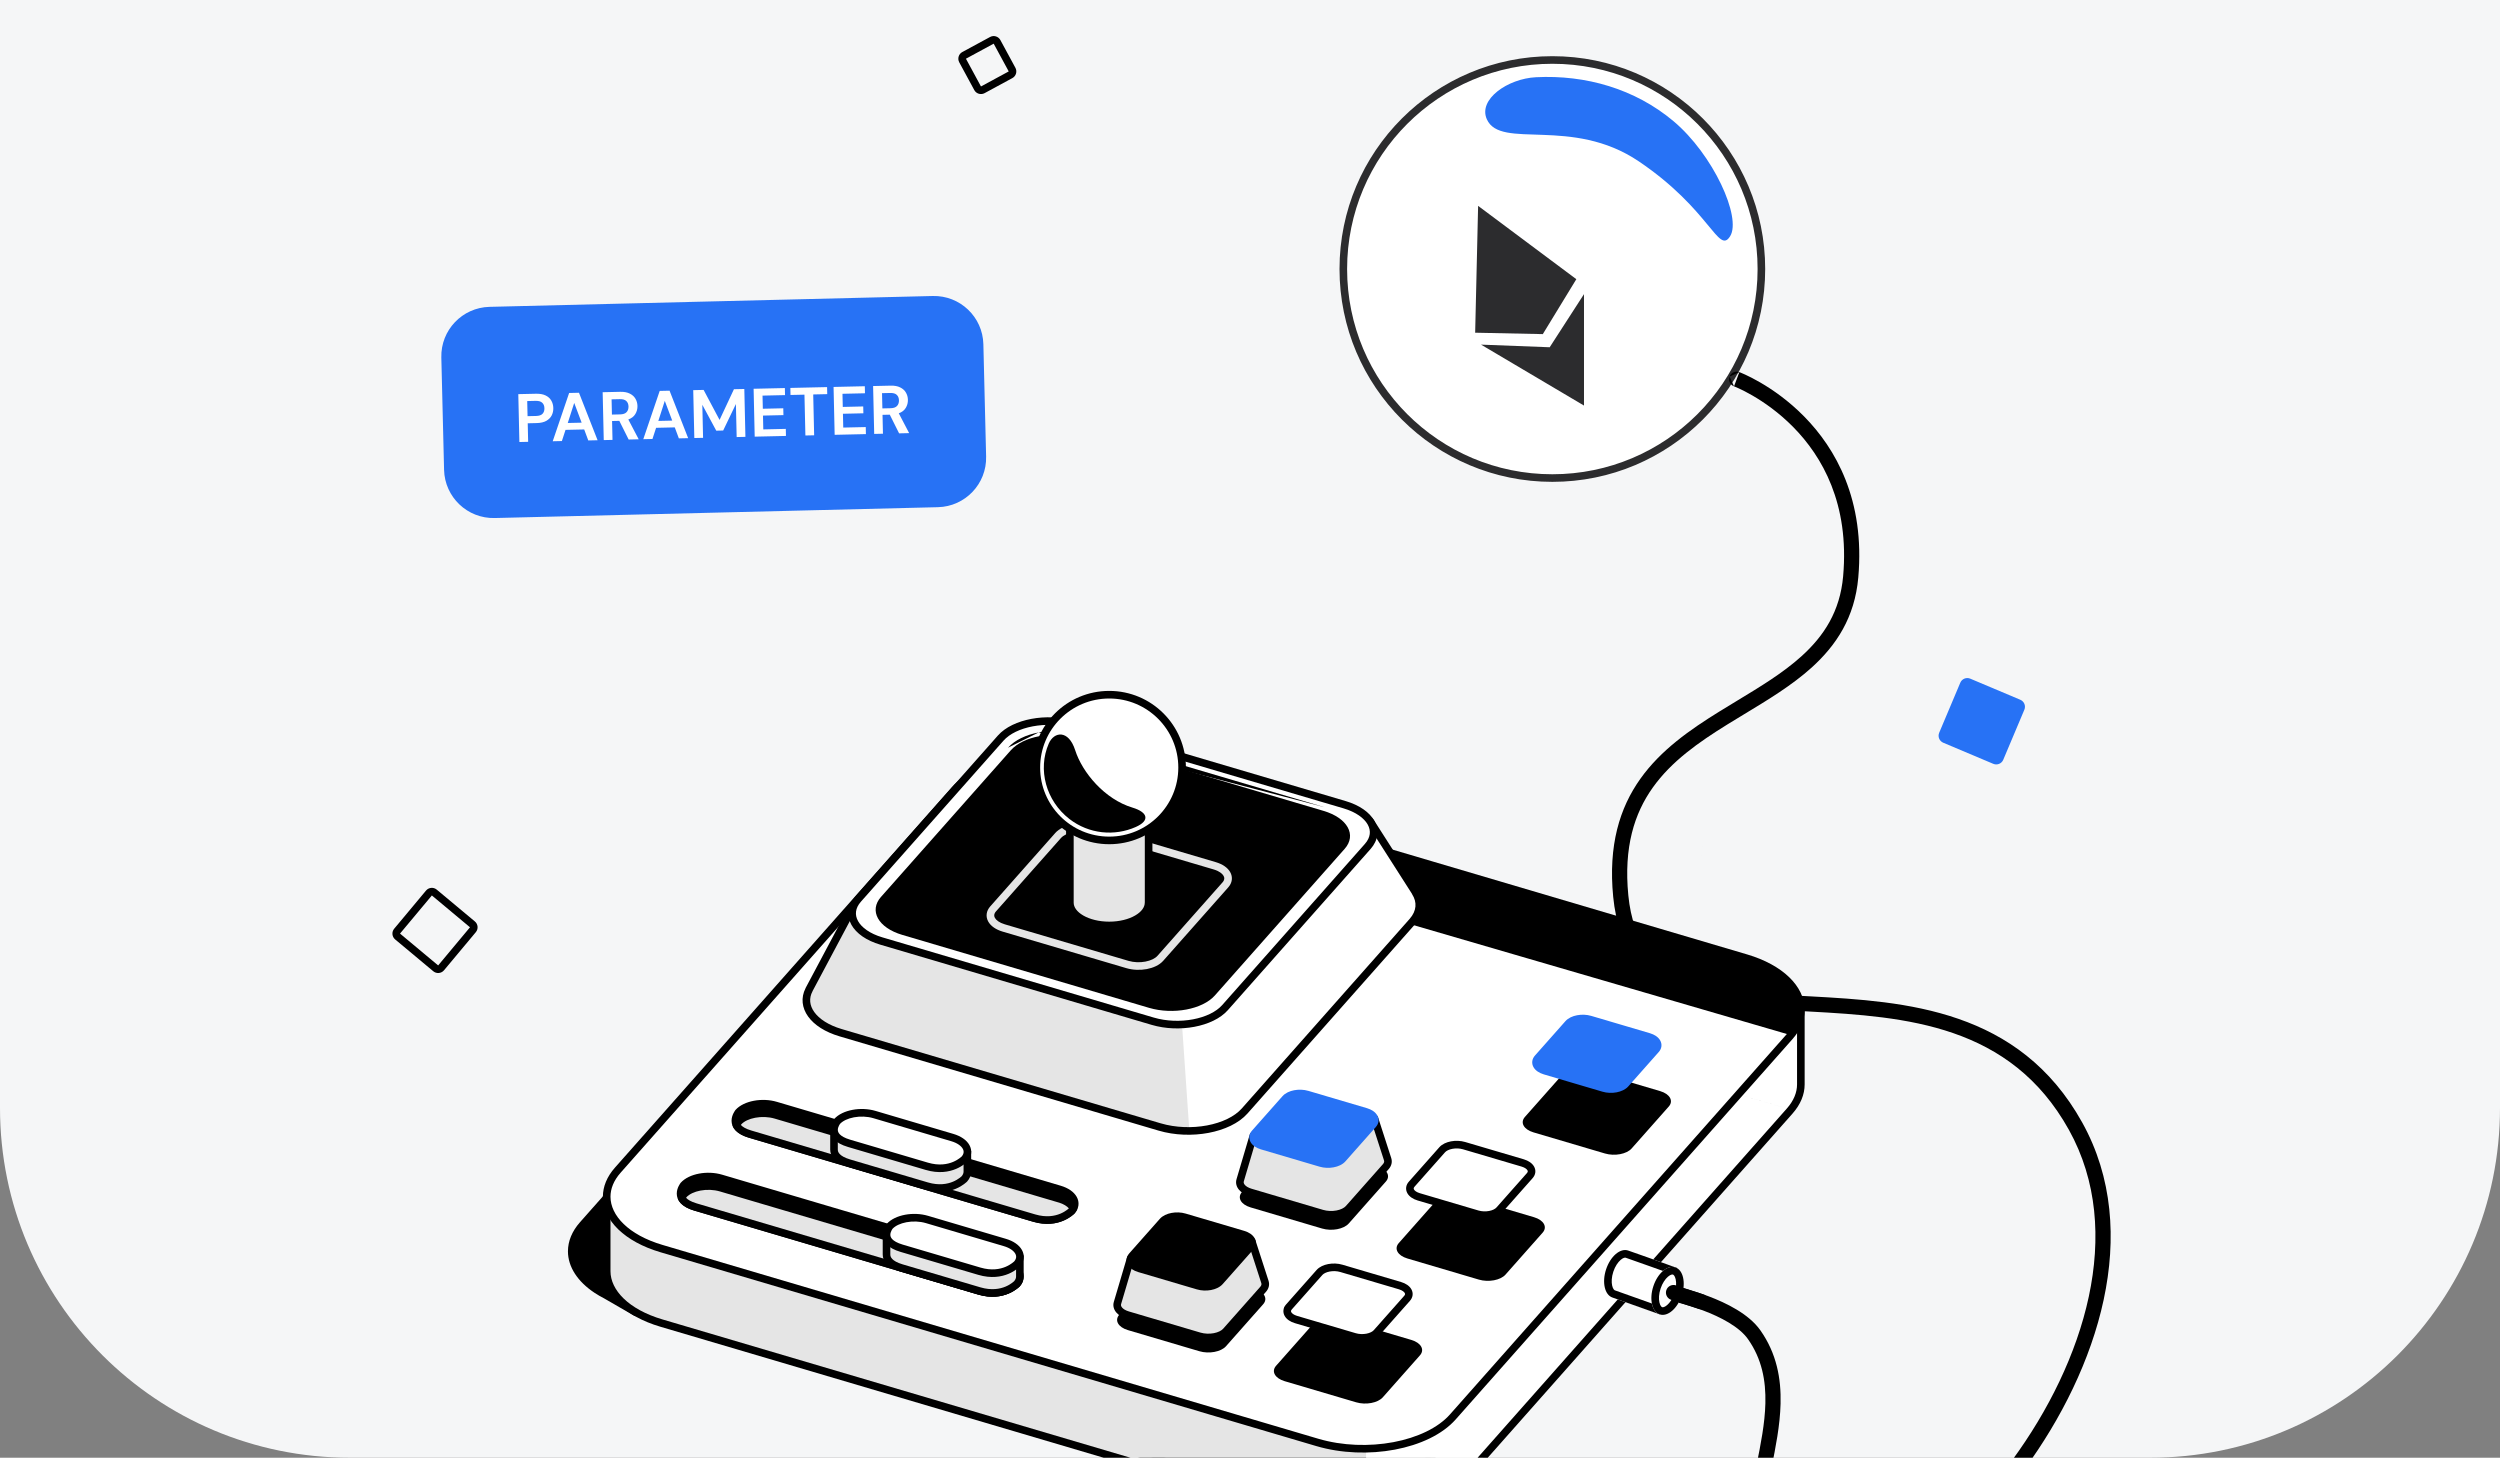 <svg width="343" height="200" viewBox="0 0 343 200" fill="none" xmlns="http://www.w3.org/2000/svg">
<rect x="0" y="0" width="343" height="200" fill="#808080" stroke="none"/>
<g clip-path="url(#clip0_157_8111)">
<path d="M0 0H343V152C343 178.51 321.51 200 295 200H48C21.49 200 0 178.51 0 152V0Z" fill="#F5F6F7"/>
<path d="M60.55 49.043C60.458 45.3 63.418 42.191 67.161 42.1L127.976 40.612C131.719 40.521 134.827 43.481 134.918 47.224L135.296 62.643C135.387 66.386 132.427 69.495 128.684 69.586L67.87 71.074C64.127 71.165 61.019 68.205 60.927 64.463L60.55 49.043Z" fill="#2772F5"/>
<path d="M71.26 60.645L71.111 54.076L73.541 54.021C74.067 54.009 74.503 54.086 74.851 54.254C75.2 54.421 75.462 54.656 75.637 54.959C75.813 55.261 75.906 55.603 75.914 55.985C75.923 56.348 75.849 56.684 75.693 56.995C75.537 57.299 75.29 57.548 74.95 57.744C74.61 57.933 74.171 58.034 73.633 58.046L72.404 58.075L72.462 60.617L71.26 60.645ZM72.381 57.099L73.536 57.072C73.955 57.063 74.253 56.965 74.43 56.779C74.614 56.587 74.702 56.332 74.694 56.013C74.687 55.688 74.587 55.436 74.395 55.259C74.21 55.076 73.907 54.989 73.488 54.998L72.334 55.025L72.381 57.099Z" fill="white"/>
<path d="M75.833 60.541L78.085 53.917L79.436 53.886L81.989 60.4L80.712 60.429L80.152 58.921L77.59 58.979L77.09 60.512L75.833 60.541ZM77.897 58.033L79.802 57.99L78.783 55.281L77.897 58.033Z" fill="white"/>
<path d="M82.835 60.381L82.685 53.812L85.096 53.757C85.622 53.745 86.056 53.826 86.398 53.999C86.746 54.167 87.008 54.402 87.184 54.704C87.359 55.001 87.451 55.334 87.46 55.703C87.469 56.103 87.371 56.471 87.166 56.808C86.967 57.144 86.647 57.392 86.206 57.553L87.63 60.271L86.251 60.303L84.971 57.741L83.977 57.763L84.036 60.353L82.835 60.381ZM83.957 56.881L85.092 56.855C85.492 56.846 85.784 56.742 85.968 56.544C86.151 56.346 86.239 56.087 86.231 55.768C86.224 55.456 86.125 55.207 85.933 55.024C85.747 54.84 85.448 54.753 85.035 54.763L83.909 54.789L83.957 56.881Z" fill="white"/>
<path d="M88.259 60.257L90.511 53.633L91.863 53.602L94.415 60.116L93.139 60.145L92.579 58.637L90.017 58.696L89.516 60.228L88.259 60.257ZM90.324 57.75L92.229 57.706L91.209 54.998L90.324 57.75Z" fill="white"/>
<path d="M95.261 60.097L95.111 53.528L96.537 53.496L98.725 57.614L100.695 53.401L102.121 53.368L102.271 59.937L101.07 59.964L100.966 55.432L99.219 59.068L98.271 59.089L96.359 55.537L96.462 60.07L95.261 60.097Z" fill="white"/>
<path d="M103.545 59.908L103.395 53.339L107.684 53.241L107.706 54.208L104.619 54.278L104.66 56.08L107.466 56.016L107.487 56.954L104.681 57.018L104.724 58.914L107.812 58.843L107.834 59.81L103.545 59.908Z" fill="white"/>
<path d="M110.5 59.749L110.372 54.147L108.458 54.191L108.436 53.224L113.475 53.109L113.497 54.075L111.573 54.119L111.701 59.722L110.5 59.749Z" fill="white"/>
<path d="M114.515 59.657L114.365 53.089L118.653 52.991L118.675 53.957L115.588 54.028L115.629 55.83L118.435 55.765L118.456 56.704L115.651 56.768L115.694 58.663L118.781 58.593L118.803 59.559L114.515 59.657Z" fill="white"/>
<path d="M119.94 59.533L119.79 52.965L122.202 52.91C122.727 52.898 123.161 52.979 123.503 53.152C123.851 53.32 124.113 53.555 124.289 53.857C124.464 54.154 124.557 54.486 124.565 54.856C124.574 55.256 124.476 55.624 124.271 55.961C124.072 56.297 123.752 56.545 123.312 56.706L124.735 59.424L123.356 59.456L122.077 56.893L121.082 56.916L121.141 59.506L119.94 59.533ZM121.062 56.034L122.197 56.008C122.598 55.999 122.889 55.895 123.073 55.697C123.256 55.499 123.344 55.24 123.337 54.921C123.329 54.608 123.23 54.36 123.038 54.177C122.852 53.993 122.553 53.906 122.14 53.916L121.014 53.941L121.062 56.034Z" fill="white"/>
<path d="M242.185 36.909C242.185 53.037 229.11 66.111 212.982 66.111C196.854 66.111 183.78 53.037 183.78 36.909C183.78 20.781 196.854 7.707 212.982 7.707C229.11 7.707 242.185 20.781 242.185 36.909Z" fill="white"/>
<path fill-rule="evenodd" clip-rule="evenodd" d="M212.982 65.068C228.534 65.068 241.142 52.461 241.142 36.909C241.142 21.357 228.534 8.75 212.982 8.75C197.43 8.75 184.823 21.357 184.823 36.909C184.823 52.461 197.43 65.068 212.982 65.068ZM212.982 66.111C229.11 66.111 242.185 53.037 242.185 36.909C242.185 20.781 229.11 7.707 212.982 7.707C196.854 7.707 183.78 20.781 183.78 36.909C183.78 53.037 196.854 66.111 212.982 66.111Z" fill="#2C2C2E"/>
<path d="M212.617 47.644L203.196 47.282L217.324 55.645V40.355L212.617 47.644Z" fill="#2C2C2E"/>
<path d="M202.392 45.647L202.797 28.245L216.273 38.305L211.674 45.841L202.392 45.647Z" fill="#2C2C2E"/>
<path d="M210.736 10.595C206.857 10.791 202.766 13.636 203.997 16.371C205.896 20.591 215.642 15.917 224.856 22.147C234.693 28.799 235.767 34.983 237.371 32.416C238.975 29.849 235.052 21.198 229.597 16.62C224.315 12.187 217.559 10.25 210.736 10.595Z" fill="#2772F5"/>
<path d="M268.952 93.667C269.176 93.136 269.788 92.888 270.319 93.111L277.187 96.008C277.717 96.232 277.966 96.844 277.742 97.374L274.846 104.242C274.622 104.773 274.01 105.022 273.48 104.798L266.611 101.901C266.081 101.677 265.832 101.066 266.056 100.535L268.952 93.667Z" fill="#2772F5"/>
<path fill-rule="evenodd" clip-rule="evenodd" d="M64.483 127.224L59.251 122.856L54.883 128.088L60.115 132.456L64.483 127.224ZM59.919 122.055C59.477 121.686 58.819 121.745 58.45 122.187L54.082 127.42C53.713 127.862 53.772 128.52 54.214 128.889L59.447 133.257C59.889 133.626 60.547 133.567 60.916 133.124L65.284 127.892C65.653 127.45 65.594 126.792 65.151 126.423L59.919 122.055Z" fill="black"/>
<path fill-rule="evenodd" clip-rule="evenodd" d="M132.526 8.055L134.589 11.863L138.397 9.799L136.334 5.992L132.526 8.055ZM133.672 12.359C133.947 12.866 134.58 13.054 135.086 12.78L138.894 10.716C139.4 10.442 139.588 9.809 139.314 9.303L137.251 5.495C136.976 4.989 136.343 4.8 135.837 5.075L132.029 7.138C131.523 7.412 131.335 8.045 131.609 8.552L133.672 12.359Z" fill="black"/>
<path fill-rule="evenodd" clip-rule="evenodd" d="M237.908 53.009L238.273 52.032C238.638 51.055 238.639 51.055 238.639 51.055L238.641 51.056L238.645 51.057L238.659 51.062C238.67 51.067 238.685 51.073 238.705 51.08C238.743 51.096 238.798 51.117 238.868 51.146C239.007 51.204 239.207 51.29 239.457 51.405C239.957 51.635 240.661 51.985 241.497 52.47C243.167 53.438 245.374 54.951 247.523 57.134C251.843 61.522 255.9 68.591 254.956 79.24C254.472 84.711 251.938 88.541 248.539 91.606C245.849 94.031 242.561 96.019 239.335 97.969C238.55 98.444 237.769 98.916 237.002 99.392C233.017 101.861 229.319 104.458 226.759 108.056C224.23 111.612 222.758 116.229 223.407 122.85C223.728 126.125 224.643 128.522 225.972 130.309C227.3 132.095 229.094 133.346 231.295 134.239C235.645 136.007 241.389 136.319 247.829 136.67C248.008 136.679 248.189 136.689 248.37 136.699C261.478 137.415 277.018 138.441 285.672 153.993C294.088 169.115 287.761 187.906 277.772 201.548C272.753 208.402 266.728 214.08 260.97 217.474C255.288 220.823 249.511 222.138 245.287 219.528C241.955 217.469 240.454 214.763 240.001 211.708C239.56 208.739 240.116 205.468 240.749 202.253C240.832 201.833 240.916 201.414 241 200.996C241.573 198.142 242.14 195.313 242.21 192.541C242.29 189.398 241.723 186.424 239.819 183.723C239.241 182.903 238.325 182.146 237.203 181.468C236.089 180.795 234.831 180.234 233.634 179.784C232.439 179.335 231.325 179.004 230.509 178.786C230.101 178.677 229.77 178.596 229.542 178.543C229.428 178.516 229.34 178.497 229.282 178.484C229.253 178.478 229.231 178.473 229.217 178.47L229.202 178.467L229.48 176.404M229.409 177.445C229.618 176.423 229.619 176.423 229.619 176.423L229.621 176.424L229.628 176.425L229.649 176.429C229.667 176.433 229.693 176.439 229.727 176.446C229.794 176.461 229.892 176.483 230.015 176.511C230.263 176.569 230.617 176.655 231.048 176.771C231.911 177.002 233.093 177.353 234.367 177.832C235.639 178.309 237.023 178.922 238.281 179.682C239.531 180.438 240.716 181.374 241.524 182.521C243.762 185.697 244.383 189.156 244.295 192.594C244.22 195.561 243.613 198.584 243.042 201.421C242.959 201.837 242.876 202.249 242.796 202.656C242.156 205.905 241.684 208.838 242.064 211.402C242.431 213.878 243.599 216.033 246.383 217.753C249.556 219.714 254.372 218.942 259.911 215.677C265.374 212.457 271.198 206.995 276.089 200.315C285.92 186.89 291.659 169.039 283.85 155.007C275.818 140.574 261.502 139.505 248.256 138.782C248.005 138.768 247.754 138.755 247.503 138.741C241.25 138.402 235.192 138.074 230.51 136.172C228.039 135.168 225.902 133.711 224.298 131.554C222.696 129.398 221.68 126.617 221.331 123.053C220.638 115.982 222.21 110.853 225.06 106.847C227.879 102.883 231.893 100.103 235.903 97.619C236.719 97.113 237.533 96.621 238.337 96.134C241.546 94.192 244.615 92.336 247.142 90.057C250.249 87.256 252.451 83.884 252.879 79.056C253.76 69.107 249.995 62.618 246.037 58.597C244.047 56.576 242 55.172 240.451 54.274C239.678 53.826 239.032 53.506 238.584 53.299C238.36 53.196 238.186 53.121 238.07 53.074C238.012 53.05 237.969 53.032 237.942 53.022C237.928 53.016 237.919 53.013 237.913 53.011L237.908 53.009M229.409 177.445C229.199 178.466 229.48 176.404 229.48 176.404C229.48 176.404 228.271 177.799 228.387 177.235C228.503 176.671 229.055 176.307 229.619 176.423L229.409 177.445ZM237.908 53.009C237.369 52.807 237.095 52.206 237.296 51.667L237.908 53.009ZM237.296 51.667C237.497 51.127 238.098 50.853 238.638 51.055L237.296 51.667ZM238.638 51.055L238.273 52.032L238.638 51.055Z" fill="black"/>
<path d="M234.776 138.939L144.79 112.343C138.003 110.339 129.678 111.901 126.191 115.834L79.972 168.026C78.932 169.199 78.444 170.448 78.444 171.68C78.444 173.596 79.647 175.466 81.837 176.924L81.889 176.959C82.273 177.214 82.691 177.453 83.133 177.679L87.264 180.066L88.251 178.736L175.938 205.39C182.724 207.394 191.05 205.831 194.536 201.894L240.755 149.701C241.79 148.528 242.283 147.279 242.283 146.053C242.283 143.149 239.547 140.356 234.782 138.944L234.776 138.939Z" fill="black"/>
<path fill-rule="evenodd" clip-rule="evenodd" d="M134.157 111.35C137.597 110.704 141.459 110.816 144.937 111.843L234.924 138.439C234.944 138.445 234.963 138.452 234.982 138.46C239.79 139.898 242.805 142.806 242.805 146.054C242.805 147.428 242.249 148.795 241.147 150.046L241.146 150.047L194.926 202.24C193.078 204.327 190 205.738 186.571 206.383C183.131 207.029 179.269 206.918 175.79 205.891L175.786 205.89L88.451 179.342L87.682 180.378C87.524 180.59 87.232 180.651 87.003 180.518L82.883 178.137C82.433 177.906 82.001 177.66 81.601 177.393C81.601 177.393 81.6 177.393 81.6 177.393L81.55 177.36L81.548 177.359C79.27 175.842 77.922 173.831 77.922 171.68C77.922 170.301 78.471 168.933 79.582 167.681L125.801 115.488C127.649 113.404 130.728 111.993 134.157 111.35ZM126.582 116.18C126.582 116.18 126.582 116.18 126.582 116.18L80.362 168.372C79.393 169.465 78.965 170.596 78.965 171.68C78.965 173.362 80.023 175.09 82.125 176.49C82.126 176.49 82.126 176.49 82.126 176.49L82.179 176.525C82.541 176.767 82.942 176.995 83.371 177.215C83.375 177.218 83.379 177.22 83.383 177.222C83.387 177.224 83.39 177.226 83.394 177.228L87.122 179.383L87.833 178.425C87.964 178.249 88.192 178.173 88.403 178.237L176.085 204.89C176.086 204.891 176.087 204.891 176.087 204.891C179.394 205.867 183.087 205.976 186.378 205.358C189.68 204.737 192.507 203.399 194.146 201.548L240.364 149.357M126.582 116.18C128.22 114.332 131.047 112.995 134.349 112.375C137.64 111.757 141.334 111.866 144.642 112.843C144.642 112.843 144.642 112.843 144.642 112.843L234.578 139.424" fill="black"/>
<path d="M229.001 138.549L149.583 115.078C142.797 113.075 134.471 114.637 130.985 118.569L90.593 164.187H83.237V174.415C83.237 177.319 85.974 180.113 90.744 181.524L180.731 208.12C187.517 210.124 195.843 208.562 199.329 204.623L245.548 152.431C246.583 151.257 247.077 150.009 247.077 148.784V138.555H229.007L229.001 138.549Z" fill="#E5E5E5"/>
<path d="M187.425 126.265V208.991C192.293 208.898 196.941 207.318 199.329 204.629L245.549 152.437C246.583 151.264 247.077 150.014 247.077 148.789V138.561H229.007L187.43 126.271L187.425 126.265Z" fill="white"/>
<path fill-rule="evenodd" clip-rule="evenodd" d="M138.95 114.085C142.39 113.44 146.252 113.551 149.731 114.578L229.097 138.034H247.077C247.365 138.034 247.598 138.268 247.598 138.556V148.784C247.598 150.158 247.043 151.525 245.939 152.776L245.939 152.777L199.719 204.969C197.871 207.057 194.793 208.468 191.364 209.113C187.924 209.759 184.062 209.647 180.583 208.62L90.596 182.025C85.752 180.591 82.716 177.674 82.716 174.415V164.187C82.716 163.899 82.949 163.666 83.237 163.666H90.358L130.594 118.224C132.442 116.139 135.521 114.729 138.95 114.085ZM131.375 118.915C133.013 117.068 135.84 115.73 139.142 115.11C142.434 114.493 146.128 114.602 149.435 115.579L228.798 139.033C228.863 139.062 228.935 139.077 229.007 139.077H246.555V148.784C246.555 149.86 246.124 150.99 245.158 152.085M245.157 152.086L198.938 204.278C197.3 206.128 194.473 207.467 191.171 208.088C187.88 208.706 184.186 208.597 180.878 207.62L90.892 181.025C90.892 181.025 90.892 181.025 90.892 181.025C86.196 179.635 83.759 176.965 83.759 174.415V164.709H90.593C90.742 164.709 90.884 164.645 90.983 164.533L131.375 118.915" fill="black"/>
<path d="M84.765 160.539C83.725 161.712 83.237 162.961 83.237 164.192C83.237 167.096 85.974 169.89 90.744 171.302L180.731 197.898C187.517 199.901 195.843 198.339 199.329 194.401L245.548 142.209C246.583 141.035 247.077 139.787 247.077 138.561C247.077 135.657 244.34 132.863 239.576 131.451L149.583 104.85C142.797 102.846 134.471 104.409 130.985 108.341L84.765 160.539Z" fill="white"/>
<path fill-rule="evenodd" clip-rule="evenodd" d="M138.95 103.857C142.39 103.212 146.252 103.323 149.731 104.35L239.724 130.952C244.562 132.385 247.598 135.302 247.598 138.561C247.598 139.936 247.043 141.303 245.939 142.554L245.939 142.555L199.719 194.747C197.871 196.835 194.793 198.246 191.364 198.89C187.924 199.537 184.062 199.425 180.583 198.398L90.596 171.802C85.752 170.369 82.716 167.451 82.716 164.193C82.716 162.814 83.264 161.446 84.375 160.193L130.594 107.995C132.442 105.911 135.521 104.501 138.95 103.857ZM131.375 108.687L85.156 160.885C84.186 161.979 83.759 163.109 83.759 164.193C83.759 166.742 86.196 169.412 90.892 170.802L180.878 197.398C184.186 198.374 187.88 198.484 191.171 197.865C194.473 197.245 197.3 195.906 198.938 194.056L245.157 141.864M131.375 108.687C133.013 106.839 135.84 105.502 139.142 104.882C142.434 104.265 146.128 104.374 149.435 105.35L183.959 118.177" fill="black"/>
<path d="M194.193 122.409H194.199L187.999 112.709L173.997 114.957L146.26 106.761C142.006 105.507 136.783 106.483 134.604 108.951L121.874 123.326L117.232 124.07L111.01 135.762H111.015C109.801 138.044 111.538 140.565 115.332 141.686L159.106 154.621C163.359 155.875 168.576 154.894 170.761 152.431L193.774 126.44C194.931 125.138 194.995 123.68 194.187 122.414L194.193 122.409Z" fill="white"/>
<path d="M161.988 137.899L124.878 119.934L121.874 123.321L117.232 124.064L111.01 135.756H111.015C109.801 138.038 111.538 140.559 115.332 141.68L159.106 154.615C160.413 154.998 161.807 155.173 163.179 155.161L161.988 137.899Z" fill="#E5E5E5"/>
<path fill-rule="evenodd" clip-rule="evenodd" d="M139.558 105.947C141.742 105.538 144.195 105.609 146.407 106.261L174.031 114.423L187.917 112.194C188.122 112.161 188.327 112.253 188.439 112.428L194.638 122.128C194.661 122.164 194.679 122.202 194.693 122.241C195.105 122.929 195.304 123.685 195.237 124.459C195.166 125.273 194.805 126.065 194.164 126.786L171.151 152.777C169.954 154.127 167.978 155.024 165.805 155.433C163.622 155.843 161.17 155.774 158.958 155.121L115.184 142.186C113.216 141.604 111.717 140.642 110.872 139.463C110.026 138.283 109.852 136.9 110.518 135.589C110.526 135.564 110.537 135.54 110.549 135.517L116.772 123.825C116.849 123.681 116.988 123.581 117.15 123.555L121.608 122.841L134.213 108.606C134.213 108.606 134.213 108.606 134.213 108.606C135.408 107.253 137.385 106.355 139.558 105.947ZM111.505 135.94C111.497 135.963 111.487 135.985 111.476 136.007C110.97 136.957 111.067 137.946 111.719 138.855C112.388 139.788 113.654 140.646 115.48 141.186L159.254 154.121C161.294 154.723 163.578 154.79 165.612 154.408C167.658 154.023 169.383 153.198 170.37 152.085C170.37 152.085 170.37 152.085 170.37 152.085L193.384 126.094L193.385 126.093C193.9 125.513 194.149 124.925 194.198 124.369C194.246 123.812 194.098 123.244 193.747 122.695C193.726 122.661 193.709 122.626 193.696 122.59L187.744 113.278L174.079 115.472C174.002 115.484 173.924 115.479 173.849 115.457L146.112 107.261C146.112 107.261 146.112 107.261 146.112 107.261C144.071 106.659 141.786 106.591 139.75 106.973C137.704 107.356 135.98 108.181 134.995 109.296L122.265 123.672C122.185 123.762 122.076 123.822 121.957 123.841L117.571 124.544L111.505 135.94Z" fill="black"/>
<path d="M117.726 123.367C115.867 125.463 117.296 128.037 120.916 129.105L158.153 140.111C161.773 141.181 166.211 140.344 168.07 138.247L187.651 116.135C189.51 114.039 188.081 111.471 184.467 110.403L147.218 99.396C143.599 98.327 139.16 99.164 137.3 101.261L117.72 123.372L117.726 123.367Z" fill="white"/>
<path fill-rule="evenodd" clip-rule="evenodd" d="M141.503 98.629C143.372 98.278 145.47 98.337 147.366 98.896L147.366 98.896L184.614 109.903L184.614 109.903C186.497 110.46 187.9 111.431 188.567 112.63C188.904 113.236 189.049 113.899 188.963 114.572C188.876 115.244 188.563 115.892 188.041 116.482L168.461 138.593L168.461 138.594C167.426 139.76 165.726 140.53 163.868 140.879C161.999 141.231 159.901 141.172 158.005 140.612L158.005 140.612L120.768 129.606C120.768 129.606 120.768 129.606 120.768 129.606C118.882 129.049 117.478 128.076 116.811 126.875C116.473 126.268 116.327 125.606 116.414 124.932C116.499 124.27 116.803 123.632 117.31 123.051C117.316 123.042 117.323 123.035 117.33 123.027L136.91 100.915L136.91 100.915C137.945 99.748 139.645 98.979 141.503 98.629ZM118.135 123.691C118.129 123.698 118.123 123.706 118.116 123.713C117.709 124.172 117.504 124.631 117.448 125.064C117.393 125.496 117.482 125.936 117.722 126.368C118.21 127.246 119.33 128.093 121.064 128.605L121.064 128.605L158.3 139.611C160.025 140.121 161.955 140.178 163.675 139.854C165.406 139.529 166.856 138.832 167.68 137.902L187.26 115.79L187.26 115.79C187.667 115.331 187.873 114.871 187.928 114.439C187.984 114.008 187.895 113.569 187.655 113.137C187.169 112.261 186.05 111.415 184.319 110.903L147.07 99.897C147.07 99.897 147.07 99.897 147.07 99.897C145.346 99.387 143.416 99.33 141.696 99.654C139.965 99.98 138.515 100.677 137.691 101.607L118.135 123.691Z" fill="black"/>
<path d="M120.881 123.042C119.19 124.952 120.486 127.287 123.78 128.263L157.653 138.277C160.942 139.246 164.98 138.491 166.677 136.58L184.484 116.467C186.175 114.556 184.879 112.221 181.585 111.251L147.712 101.237C144.418 100.262 140.38 101.023 138.689 102.933L120.881 123.047V123.042Z" fill="black"/>
<path fill-rule="evenodd" clip-rule="evenodd" d="M142.503 100.49C144.21 100.169 146.127 100.224 147.86 100.737L181.732 110.751C181.732 110.751 181.733 110.751 181.733 110.751M142.503 100.49C140.806 100.81 139.249 101.514 138.298 102.588L142.503 100.49ZM138.298 102.588L120.534 122.653L138.298 102.588ZM121.232 123.433C120.893 123.83 120.722 124.224 120.675 124.593C120.625 124.975 120.703 125.365 120.917 125.75C121.351 126.532 122.356 127.297 123.928 127.763C123.928 127.763 123.928 127.763 123.928 127.763L157.801 137.776C159.36 138.236 161.107 138.289 162.666 137.996C164.235 137.702 165.543 137.071 166.287 136.234L184.094 116.121C184.459 115.708 184.641 115.298 184.69 114.915C184.74 114.534 184.662 114.144 184.448 113.759C184.014 112.978 183.009 112.214 181.438 111.751L147.564 101.738C146.003 101.275 144.254 101.222 142.696 101.515C141.127 101.811 139.82 102.442 139.079 103.279L121.271 123.393C121.259 123.407 121.246 123.42 121.232 123.433Z" fill="black"/>
<path d="M141.315 125.336C140.74 125.987 141.181 126.788 142.309 127.119L153.882 130.54C155.01 130.872 156.387 130.616 156.968 129.959L163.056 123.088C163.632 122.437 163.19 121.636 162.069 121.305L150.495 117.884C149.368 117.553 147.991 117.809 147.41 118.465L141.321 125.336H141.315Z" fill="black"/>
<path fill-rule="evenodd" clip-rule="evenodd" d="M148.652 117.291C148.03 117.408 147.415 117.673 147.02 118.119L148.652 117.291ZM147.02 118.119L140.973 124.942C140.956 124.957 140.939 124.973 140.924 124.99C140.723 125.219 140.589 125.485 140.552 125.776C140.514 126.069 140.579 126.352 140.717 126.6C140.987 127.085 141.521 127.431 142.161 127.619C142.161 127.619 142.161 127.619 142.161 127.619" fill="black"/>
<path fill-rule="evenodd" clip-rule="evenodd" d="M149.847 113.277C149.847 113.277 149.847 113.277 149.847 113.277L166.818 118.29C167.718 118.556 168.436 119.032 168.789 119.667C168.97 119.991 169.051 120.353 169.003 120.726C168.955 121.098 168.783 121.445 168.514 121.749L159.588 131.827C159.06 132.421 158.217 132.792 157.336 132.958C156.444 133.125 155.441 133.098 154.53 132.829L137.559 127.817C136.659 127.55 135.941 127.074 135.588 126.439C135.408 126.116 135.326 125.753 135.374 125.38C135.422 125.008 135.595 124.662 135.864 124.357L144.788 114.28L144.789 114.279C145.318 113.685 146.161 113.315 147.042 113.149C147.934 112.981 148.936 113.008 149.847 113.277ZM145.569 114.972C145.569 114.972 145.568 114.972 145.568 114.972L136.645 125.048C136.645 125.048 136.645 125.048 136.645 125.048C136.49 125.223 136.426 125.382 136.409 125.514C136.392 125.644 136.417 125.784 136.5 125.932C136.672 126.243 137.105 126.595 137.855 126.817C137.855 126.817 137.855 126.817 137.855 126.817L154.826 131.829C155.565 132.047 156.399 132.073 157.143 131.933C157.897 131.791 158.49 131.493 158.809 131.134C158.809 131.134 158.809 131.134 158.809 131.134L167.733 121.058C167.887 120.884 167.952 120.725 167.969 120.593C167.986 120.462 167.961 120.323 167.878 120.174C167.705 119.863 167.273 119.512 166.523 119.29C166.523 119.29 166.523 119.29 166.523 119.29L149.551 114.278C148.812 114.059 147.978 114.034 147.235 114.174C146.481 114.316 145.888 114.613 145.569 114.972Z" fill="#E5E5E5"/>
<path d="M157.583 123.855C157.583 125.574 155.166 126.974 152.185 126.974C149.205 126.974 146.788 125.58 146.788 123.855V112.018H157.589V123.855H157.583Z" fill="#E5E5E5"/>
<path fill-rule="evenodd" clip-rule="evenodd" d="M146.266 112.018C146.266 111.73 146.5 111.496 146.788 111.496H157.589C157.877 111.496 158.111 111.73 158.111 112.018V123.855C158.111 123.885 158.108 123.916 158.103 123.945C158.062 125.029 157.29 125.916 156.263 126.51C155.194 127.129 153.751 127.495 152.185 127.495C150.621 127.495 149.178 127.13 148.108 126.513C147.052 125.903 146.266 124.982 146.266 123.855V112.018ZM157.068 123.775V112.539H147.309V123.855C147.309 124.452 147.732 125.091 148.63 125.61C149.514 126.12 150.77 126.452 152.185 126.452C153.601 126.452 154.857 126.119 155.741 125.607C156.639 125.088 157.062 124.449 157.062 123.855C157.062 123.827 157.064 123.801 157.068 123.775Z" fill="black"/>
<path d="M152.186 95.314C146.664 95.314 142.187 99.789 142.187 105.309C142.187 110.83 146.664 115.305 152.186 115.305C157.708 115.305 162.185 110.83 162.185 105.309C162.185 99.789 157.708 95.314 152.186 95.314Z" fill="white"/>
<path fill-rule="evenodd" clip-rule="evenodd" d="M141.665 105.309C141.665 99.5 146.376 94.792 152.186 94.792C157.996 94.792 162.707 99.5 162.707 105.309C162.707 111.118 157.996 115.826 152.186 115.826C146.376 115.826 141.665 111.118 141.665 105.309ZM152.186 95.835C146.951 95.835 142.708 100.077 142.708 105.309C142.708 110.542 146.951 114.784 152.186 114.784C157.42 114.784 161.664 110.542 161.664 105.309C161.664 100.077 157.42 95.835 152.186 95.835Z" fill="black"/>
<path d="M155.376 110.804C151.547 109.654 148.49 105.983 147.514 102.928C146.602 100.082 144.609 100.355 143.889 102.022C142.344 105.57 143.506 109.869 146.718 112.36C149.409 114.445 152.912 114.753 155.823 113.464C157.793 112.593 157.514 111.448 155.376 110.804Z" fill="black"/>
<path d="M175.079 187.383C174.393 188.156 174.922 189.103 176.252 189.498L186.06 192.395C187.396 192.79 189.035 192.483 189.72 191.71L194.816 185.954C195.501 185.182 194.973 184.235 193.642 183.84L183.835 180.942C182.498 180.547 180.86 180.854 180.174 181.627L175.079 187.383Z" fill="black"/>
<path fill-rule="evenodd" clip-rule="evenodd" d="M193.179 176.784L176.562 179.153L193.179 176.784ZM176.562 179.153C176.36 179.182 176.193 179.326 176.136 179.522L176.562 179.153ZM176.136 179.522L174.329 185.625L176.136 179.522Z" fill="black"/>
<path d="M176.85 179.304C176.287 179.938 176.716 180.715 177.815 181.041L185.862 183.416C186.954 183.742 188.302 183.486 188.865 182.853L193.049 178.131C193.612 177.498 193.177 176.72 192.085 176.394L184.037 174.019C182.939 173.693 181.597 173.949 181.033 174.582L176.85 179.304Z" fill="white"/>
<path fill-rule="evenodd" clip-rule="evenodd" d="M184.185 173.519C184.185 173.519 184.186 173.519 184.185 173.519L192.234 175.895C192.855 176.08 193.379 176.418 193.643 176.894C193.779 177.138 193.844 177.416 193.807 177.705C193.77 177.992 193.638 178.254 193.439 178.477C193.439 178.477 193.439 178.478 193.439 178.478L189.255 183.2C188.869 183.634 188.266 183.892 187.659 184.007C187.041 184.123 186.346 184.105 185.714 183.916C185.714 183.916 185.713 183.916 185.713 183.916L177.667 181.541C177.043 181.356 176.518 181.017 176.253 180.541C176.118 180.296 176.054 180.018 176.092 179.729C176.129 179.443 176.262 179.181 176.46 178.958C176.46 178.958 176.461 178.958 176.461 178.957L180.643 174.236L180.644 174.235C181.03 173.801 181.631 173.543 182.238 173.428C182.856 173.312 183.55 173.331 184.185 173.519ZM181.423 174.928C181.423 174.929 181.423 174.929 181.423 174.929L177.24 179.65C177.157 179.744 177.132 179.817 177.126 179.864C177.12 179.91 177.127 179.965 177.166 180.035C177.25 180.187 177.489 180.4 177.963 180.541C177.963 180.541 177.963 180.541 177.963 180.541L186.01 182.916L186.011 182.917C186.47 183.053 186.996 183.07 187.466 182.982C187.946 182.891 188.299 182.705 188.476 182.507C188.476 182.507 188.476 182.507 188.476 182.507L192.659 177.785L192.66 177.784C192.742 177.692 192.766 177.619 192.772 177.572C192.778 177.527 192.771 177.471 192.732 177.401C192.647 177.248 192.407 177.035 191.936 176.894C191.936 176.894 191.936 176.894 191.936 176.894L183.89 174.519C183.427 174.382 182.9 174.365 182.432 174.453C181.953 174.544 181.601 174.729 181.423 174.928Z" fill="black"/>
<path d="M153.567 180.375C152.882 181.147 153.41 182.094 154.741 182.489L164.548 185.387C165.885 185.782 167.523 185.474 168.208 184.702L173.304 178.946C173.989 178.173 173.461 177.226 172.13 176.832L162.323 173.933C160.986 173.538 159.348 173.846 158.663 174.619L153.567 180.375Z" fill="black"/>
<path d="M173.548 175.885L171.741 170.291L155.124 172.661L153.317 178.766C153.119 179.428 153.654 180.113 154.741 180.432L164.548 183.331C165.885 183.726 167.523 183.418 168.208 182.646L173.304 176.89C173.588 176.564 173.653 176.215 173.548 175.885Z" fill="#E5E5E5"/>
<path fill-rule="evenodd" clip-rule="evenodd" d="M171.667 169.775C171.918 169.739 172.159 169.889 172.237 170.131L174.045 175.727C174.209 176.245 174.091 176.782 173.696 177.233L173.694 177.236L168.599 182.992L168.598 182.992C168.15 183.496 167.444 183.803 166.718 183.939C165.982 184.077 165.154 184.054 164.4 183.831L154.594 180.933C154.593 180.933 154.593 180.933 154.593 180.932C153.982 180.753 153.476 180.457 153.146 180.061C152.808 179.656 152.661 179.141 152.817 178.617C152.817 178.617 152.817 178.617 152.817 178.617L154.624 172.513C154.682 172.317 154.849 172.174 155.05 172.145L171.667 169.775ZM155.529 173.13L153.817 178.914L153.817 178.915C153.776 179.053 153.796 179.212 153.948 179.394C154.108 179.587 154.412 179.792 154.888 179.932L154.888 179.932L164.696 182.831C165.279 183.003 165.938 183.024 166.526 182.914C167.125 182.801 167.58 182.568 167.818 182.3C167.818 182.3 167.818 182.3 167.818 182.3L172.911 176.546C172.911 176.546 172.912 176.546 172.912 176.546C173.085 176.348 173.096 176.187 173.051 176.044C173.051 176.043 173.051 176.043 173.051 176.042L171.379 170.87L155.529 173.13Z" fill="black"/>
<path d="M155.339 172.29C154.775 172.923 155.205 173.701 156.304 174.026L164.351 176.402C165.443 176.727 166.791 176.471 167.354 175.838L171.538 171.116C172.101 170.483 171.666 169.705 170.573 169.38L162.526 167.004C161.428 166.679 160.086 166.934 159.522 167.568L155.339 172.29Z" fill="#E5E5E5"/>
<path d="M170.722 168.88C171.344 169.065 171.867 169.403 172.132 169.879C172.268 170.123 172.333 170.401 172.296 170.69C172.259 170.977 172.127 171.239 171.928 171.462L171.927 171.463L167.745 176.184L167.744 176.185C167.357 176.619 166.754 176.877 166.147 176.992C165.53 177.108 164.835 177.09 164.202 176.901L156.156 174.526C155.531 174.341 155.006 174.003 154.742 173.526C154.606 173.282 154.543 173.003 154.58 172.715C154.618 172.428 154.751 172.166 154.949 171.943L154.95 171.943L159.132 167.222L159.133 167.221C159.519 166.787 160.12 166.528 160.727 166.414C161.345 166.297 162.039 166.316 162.674 166.504L170.722 168.88Z" fill="black"/>
<path d="M191.914 170.548C191.228 171.321 191.757 172.267 193.087 172.662L202.895 175.56C204.231 175.955 205.87 175.648 206.555 174.875L211.651 169.119C212.336 168.347 211.808 167.4 210.477 167.005L200.67 164.107C199.333 163.712 197.695 164.019 197.009 164.792L191.914 170.548Z" fill="black"/>
<path d="M193.686 162.469C193.122 163.102 193.552 163.88 194.65 164.205L202.697 166.581C203.789 166.907 205.137 166.651 205.701 166.018L209.884 161.296C210.448 160.663 210.012 159.885 208.92 159.559L200.873 157.183C199.774 156.858 198.432 157.114 197.868 157.747L193.686 162.469Z" fill="white"/>
<path fill-rule="evenodd" clip-rule="evenodd" d="M201.021 156.683C201.021 156.683 201.021 156.683 201.021 156.683L209.069 159.059C209.69 159.245 210.214 159.583 210.478 160.059C210.614 160.303 210.679 160.581 210.642 160.869C210.605 161.156 210.473 161.418 210.274 161.642C210.274 161.642 210.274 161.642 210.274 161.643L206.09 166.365C205.704 166.799 205.101 167.057 204.494 167.171C203.876 167.288 203.182 167.269 202.549 167.081C202.549 167.081 202.549 167.081 202.548 167.081L194.502 164.706C193.878 164.521 193.353 164.182 193.088 163.705C192.953 163.461 192.889 163.183 192.927 162.894C192.964 162.607 193.097 162.346 193.295 162.123C193.296 162.122 193.296 162.122 193.296 162.122L197.478 157.401L197.479 157.4C197.865 156.966 198.466 156.708 199.074 156.593C199.691 156.477 200.386 156.495 201.021 156.683ZM198.258 158.093C198.258 158.093 198.258 158.093 198.258 158.094L194.075 162.815C193.992 162.909 193.967 162.982 193.961 163.029C193.955 163.075 193.962 163.13 194.001 163.2C194.085 163.352 194.324 163.565 194.798 163.705C194.798 163.705 194.798 163.705 194.798 163.705L202.845 166.081L202.846 166.081C203.305 166.218 203.831 166.235 204.301 166.146C204.781 166.056 205.134 165.87 205.311 165.671C205.311 165.672 205.311 165.671 205.311 165.671L209.494 160.95L209.495 160.949C209.577 160.857 209.602 160.784 209.607 160.737C209.613 160.692 209.606 160.636 209.567 160.566C209.482 160.413 209.242 160.199 208.772 160.059C208.771 160.059 208.771 160.059 208.771 160.059L200.725 157.684C200.262 157.546 199.736 157.53 199.267 157.618C198.788 157.708 198.436 157.894 198.258 158.093Z" fill="black"/>
<path d="M170.402 163.54C169.717 164.312 170.246 165.259 171.576 165.654L181.383 168.552C182.72 168.947 184.358 168.639 185.044 167.867L190.139 162.111C190.825 161.338 190.296 160.392 188.965 159.997L179.158 157.098C177.821 156.703 176.183 157.011 175.498 157.784L170.402 163.54Z" fill="black"/>
<path d="M190.383 159.05L188.576 153.456L171.959 155.826L170.152 161.931C169.955 162.593 170.489 163.278 171.576 163.597L181.383 166.496C182.72 166.891 184.358 166.583 185.044 165.811L190.139 160.055C190.423 159.73 190.488 159.381 190.383 159.05Z" fill="#E5E5E5"/>
<path fill-rule="evenodd" clip-rule="evenodd" d="M188.502 152.94C188.753 152.904 188.994 153.055 189.072 153.296L190.88 158.892C191.044 159.41 190.926 159.947 190.531 160.398L190.529 160.401L185.434 166.157L185.433 166.157C184.986 166.662 184.279 166.968 183.553 167.104C182.817 167.242 181.989 167.219 181.236 166.996L171.429 164.098C171.429 164.098 171.428 164.098 171.428 164.098C170.817 163.918 170.311 163.622 169.982 163.226C169.644 162.821 169.496 162.306 169.652 161.783C169.652 161.782 169.652 161.782 169.652 161.782L171.459 155.678C171.517 155.482 171.684 155.339 171.886 155.31L188.502 152.94ZM172.364 156.295L170.652 162.079L170.652 162.08C170.611 162.218 170.632 162.377 170.783 162.559C170.943 162.752 171.247 162.957 171.723 163.097L171.724 163.097L181.531 165.996C182.114 166.168 182.773 166.189 183.361 166.079C183.96 165.966 184.415 165.733 184.653 165.465C184.653 165.465 184.653 165.465 184.653 165.465L189.746 159.712C189.747 159.711 189.747 159.711 189.747 159.711C189.92 159.513 189.931 159.352 189.886 159.209C189.886 159.208 189.886 159.208 189.886 159.208L188.215 154.035L172.364 156.295Z" fill="black"/>
<path d="M172.174 155.454C171.61 156.087 172.04 156.866 173.139 157.191L181.186 159.566C182.278 159.892 183.626 159.636 184.189 159.003L188.373 154.281C188.936 153.648 188.501 152.87 187.409 152.544L179.361 150.168C178.263 149.844 176.921 150.099 176.357 150.733L172.174 155.454Z" fill="#2772F5"/>
<path d="M187.557 152.044C188.179 152.23 188.703 152.568 188.967 153.044C189.103 153.288 189.168 153.566 189.131 153.854C189.094 154.141 188.962 154.403 188.763 154.627L188.762 154.628L184.58 159.349L184.579 159.35C184.192 159.784 183.59 160.042 182.982 160.156C182.365 160.273 181.67 160.255 181.038 160.066L172.991 157.691C172.367 157.506 171.841 157.168 171.577 156.691C171.441 156.446 171.378 156.168 171.415 155.879C171.453 155.593 171.586 155.331 171.784 155.108L171.785 155.107L175.967 150.387L175.968 150.386C176.354 149.952 176.955 149.693 177.562 149.579C178.18 149.462 178.874 149.481 179.509 149.668L187.557 152.044Z" fill="#2772F5"/>
<path d="M209.216 153.246C208.531 154.018 209.06 154.965 210.39 155.36L220.198 158.258C221.534 158.653 223.173 158.345 223.858 157.573L228.954 151.817C229.639 151.044 229.11 150.098 227.78 149.703L217.973 146.804C216.636 146.409 214.997 146.717 214.312 147.49L209.216 153.246Z" fill="black"/>
<path d="M210.988 145.166C210.425 145.8 210.854 146.577 211.953 146.903L220 149.279C221.092 149.604 222.44 149.348 223.003 148.715L227.187 143.993C227.75 143.36 227.315 142.582 226.223 142.257L218.175 139.881C217.077 139.555 215.735 139.811 215.171 140.444L210.988 145.166Z" fill="#2772F5"/>
<path fill-rule="evenodd" clip-rule="evenodd" d="M218.323 139.381C218.323 139.381 218.323 139.381 218.323 139.381L226.371 141.757C226.993 141.942 227.517 142.28 227.781 142.756C227.917 143 227.982 143.278 227.945 143.567C227.908 143.854 227.776 144.116 227.577 144.339C227.577 144.34 227.577 144.34 227.576 144.34L223.393 149.062C223.006 149.496 222.404 149.754 221.796 149.869C221.179 149.985 220.484 149.967 219.852 149.778C219.852 149.778 219.851 149.778 219.851 149.778L211.805 147.403C211.181 147.218 210.655 146.879 210.391 146.403C210.256 146.158 210.192 145.88 210.23 145.591C210.267 145.305 210.4 145.043 210.598 144.82C210.598 144.82 210.598 144.82 210.599 144.819L214.781 140.098L214.782 140.097C215.168 139.663 215.769 139.405 216.376 139.291C216.994 139.174 217.688 139.193 218.323 139.381ZM215.561 140.79C215.561 140.791 215.561 140.791 215.56 140.791L211.378 145.512C211.295 145.606 211.27 145.679 211.264 145.726C211.258 145.772 211.265 145.827 211.303 145.897C211.388 146.049 211.627 146.262 212.101 146.403C212.1 146.403 212.101 146.403 212.101 146.403L220.148 148.778L220.149 148.779C220.608 148.916 221.134 148.932 221.604 148.844C222.084 148.753 222.437 148.567 222.614 148.369C222.614 148.369 222.614 148.369 222.614 148.369L226.797 143.647L226.797 143.647C226.88 143.554 226.904 143.481 226.91 143.435C226.916 143.389 226.909 143.333 226.87 143.263C226.785 143.11 226.544 142.897 226.074 142.756C226.074 142.756 226.074 142.756 226.074 142.756L218.028 140.381C217.564 140.244 217.038 140.227 216.569 140.315C216.09 140.406 215.739 140.591 215.561 140.79Z" fill="#2772F5"/>
<path d="M95.433 165.61L134.366 177.116C137.672 178.092 139.479 176.146 139.514 176.146C140.478 175.06 139.741 173.724 137.858 173.173L98.924 161.666C97.048 161.109 94.741 161.544 93.777 162.631C93.783 162.666 92.144 164.634 95.433 165.61Z" fill="black"/>
<path fill-rule="evenodd" clip-rule="evenodd" d="M99.073 161.166C99.073 161.166 99.073 161.166 99.073 161.166L138.005 172.672C138.005 172.672 138.005 172.672 138.005 172.672C139.022 172.971 139.82 173.505 140.209 174.206C140.408 174.563 140.497 174.96 140.444 175.368C140.391 175.774 140.203 176.156 139.904 176.493C139.88 176.519 139.854 176.544 139.825 176.565C139.823 176.566 139.821 176.568 139.819 176.57C139.805 176.583 139.783 176.602 139.76 176.622C139.693 176.68 139.596 176.761 139.47 176.854C139.218 177.041 138.849 177.277 138.368 177.478C137.399 177.884 135.998 178.141 134.219 177.616L95.284 166.11C94.411 165.851 93.804 165.509 93.411 165.099C93.005 164.676 92.854 164.207 92.852 163.769C92.851 163.349 92.987 162.986 93.108 162.742C93.17 162.617 93.231 162.517 93.275 162.447C93.292 162.422 93.308 162.398 93.317 162.383C93.318 162.383 93.318 162.382 93.319 162.381C93.337 162.347 93.36 162.314 93.387 162.284C93.974 161.623 94.917 161.206 95.912 161.019C96.918 160.831 98.049 160.862 99.073 161.166ZM94.198 162.943C94.197 162.943 94.197 162.944 94.196 162.945C94.192 162.951 94.188 162.958 94.184 162.964C94.175 162.978 94.166 162.991 94.154 163.01C94.123 163.059 94.082 163.125 94.043 163.205C93.961 163.371 93.894 163.568 93.895 163.766C93.896 163.947 93.951 164.155 94.164 164.377C94.388 164.611 94.809 164.881 95.581 165.11C95.581 165.11 95.581 165.11 95.581 165.11L134.514 176.616C136.041 177.067 137.195 176.839 137.965 176.516C138.354 176.353 138.65 176.163 138.85 176.016C138.949 175.942 139.025 175.879 139.077 175.834C139.09 175.822 139.101 175.813 139.111 175.804C139.122 175.794 139.132 175.786 139.143 175.776C139.145 175.774 139.148 175.771 139.151 175.768C139.315 175.574 139.389 175.392 139.41 175.234C139.431 175.069 139.399 174.894 139.298 174.712C139.089 174.336 138.577 173.927 137.711 173.673L137.71 173.673L98.776 162.166C97.924 161.913 96.962 161.883 96.105 162.044C95.26 162.203 94.581 162.533 94.198 162.943Z" fill="black"/>
<path d="M137.858 174.473L98.924 162.967C97.048 162.41 94.741 162.845 93.777 163.931C93.777 163.943 93.643 164.117 93.527 164.378C93.765 164.825 94.311 165.273 95.433 165.604L134.366 177.11C137.672 178.086 139.479 176.14 139.514 176.14C139.618 176.024 139.7 175.902 139.764 175.78C139.473 175.234 138.811 174.752 137.858 174.467V174.473Z" fill="#E5E5E5"/>
<path fill-rule="evenodd" clip-rule="evenodd" d="M99.073 162.467C99.073 162.467 99.073 162.467 99.073 162.467L137.934 173.951C137.959 173.955 137.983 173.96 138.007 173.968C139.034 174.274 139.844 174.819 140.224 175.535C140.305 175.687 140.306 175.87 140.225 176.022C140.144 176.178 140.038 176.338 139.901 176.489C139.878 176.515 139.852 176.538 139.825 176.558C139.823 176.56 139.821 176.562 139.819 176.564C139.804 176.577 139.782 176.596 139.76 176.616C139.693 176.673 139.596 176.754 139.47 176.848C139.217 177.034 138.849 177.27 138.368 177.472C137.399 177.878 135.998 178.135 134.219 177.61L95.285 166.104C94.097 165.754 93.398 165.245 93.067 164.623C92.991 164.482 92.985 164.313 93.05 164.166C93.121 164.008 93.196 163.878 93.252 163.787C93.277 163.746 93.299 163.712 93.313 163.691C93.314 163.689 93.316 163.687 93.317 163.685C93.317 163.684 93.318 163.684 93.318 163.683C93.337 163.648 93.36 163.615 93.387 163.585C93.974 162.924 94.917 162.507 95.912 162.32C96.918 162.131 98.049 162.163 99.073 162.467ZM137.777 174.988C137.754 174.984 137.732 174.979 137.71 174.973L98.776 163.467C97.924 163.214 96.962 163.184 96.105 163.345C95.26 163.504 94.581 163.834 94.198 164.243C94.195 164.247 94.193 164.25 94.192 164.253L94.191 164.254C94.19 164.255 94.189 164.257 94.187 164.259C94.173 164.281 94.158 164.305 94.139 164.335C94.138 164.337 94.137 164.339 94.135 164.341C94.353 164.583 94.772 164.865 95.58 165.104L134.514 176.61C134.514 176.61 134.514 176.61 134.514 176.61C136.04 177.06 137.195 176.833 137.965 176.51C138.354 176.347 138.65 176.157 138.85 176.009C138.949 175.936 139.025 175.872 139.077 175.827C139.089 175.817 139.098 175.809 139.107 175.801C139.116 175.793 139.123 175.786 139.131 175.779C138.875 175.486 138.431 175.194 137.777 174.988Z" fill="black"/>
<path d="M139.938 172.435L129.579 170.727L127.185 170.018C126.284 169.751 125.285 169.717 124.379 169.867L121.631 169.414V172.121C121.631 172.742 122.043 173.48 123.687 173.968L134.36 177.122C137.666 178.097 139.473 176.152 139.508 176.152C139.793 175.826 139.927 175.484 139.927 175.141V172.441L139.938 172.435Z" fill="#E5E5E5"/>
<path fill-rule="evenodd" clip-rule="evenodd" d="M121.293 169.017C121.41 168.918 121.564 168.875 121.715 168.9L124.38 169.339C125.332 169.193 126.377 169.235 127.333 169.518C127.333 169.518 127.333 169.518 127.333 169.518L129.696 170.218L140.023 171.92C140.244 171.957 140.417 172.13 140.453 172.352C140.464 172.417 140.461 172.482 140.448 172.544V175.141C140.448 175.63 140.254 176.091 139.901 176.495C139.876 176.523 139.849 176.548 139.819 176.57C139.806 176.582 139.78 176.605 139.754 176.627C139.688 176.685 139.591 176.766 139.464 176.86C139.212 177.046 138.843 177.282 138.363 177.483C137.394 177.89 135.992 178.147 134.213 177.622L123.54 174.468C122.667 174.209 122.058 173.866 121.665 173.455C121.26 173.03 121.109 172.56 121.109 172.121V169.414C121.109 169.261 121.176 169.116 121.293 169.017ZM139.405 172.875L129.494 171.242C129.473 171.238 129.451 171.233 129.431 171.227L127.037 170.518C126.221 170.276 125.302 170.242 124.464 170.382C124.408 170.391 124.35 170.391 124.294 170.382L122.152 170.029V172.121C122.152 172.303 122.207 172.512 122.419 172.734C122.643 172.969 123.064 173.239 123.836 173.468L134.508 176.622C136.035 177.072 137.19 176.844 137.959 176.522C138.348 176.359 138.644 176.169 138.844 176.021C138.943 175.948 139.019 175.884 139.071 175.839C139.09 175.823 139.103 175.811 139.116 175.8C139.123 175.794 139.13 175.788 139.137 175.781C139.139 175.78 139.141 175.778 139.144 175.775C139.338 175.542 139.405 175.329 139.405 175.141V172.875Z" fill="black"/>
<path d="M123.693 171.256L134.366 174.409C137.672 175.385 139.479 173.44 139.514 173.44C140.478 172.353 139.74 171.017 137.858 170.466L127.185 167.312C125.308 166.754 123.001 167.19 122.037 168.276C122.043 168.311 120.404 170.28 123.693 171.256Z" fill="white"/>
<path fill-rule="evenodd" clip-rule="evenodd" d="M127.333 166.812C127.333 166.812 127.333 166.812 127.333 166.812L138.004 169.965C138.005 169.965 138.005 169.965 138.005 169.966C139.022 170.263 139.82 170.798 140.209 171.499C140.408 171.856 140.497 172.253 140.444 172.661C140.391 173.067 140.203 173.449 139.904 173.786C139.88 173.813 139.853 173.837 139.825 173.858C139.823 173.86 139.821 173.861 139.819 173.864C139.804 173.876 139.782 173.896 139.76 173.915C139.693 173.973 139.596 174.054 139.47 174.147C139.217 174.334 138.849 174.57 138.368 174.771C137.399 175.177 135.998 175.435 134.218 174.909L123.544 171.756C122.672 171.497 122.064 171.155 121.671 170.744C121.266 170.321 121.114 169.852 121.112 169.415C121.111 168.994 121.247 168.632 121.368 168.387C121.43 168.263 121.491 168.162 121.536 168.093C121.552 168.067 121.568 168.043 121.578 168.028C121.578 168.028 121.579 168.027 121.579 168.026C121.598 167.992 121.621 167.959 121.647 167.93C122.234 167.269 123.177 166.852 124.172 166.665C125.178 166.476 126.309 166.508 127.333 166.812ZM122.458 168.588C122.457 168.589 122.457 168.59 122.456 168.591C122.452 168.597 122.448 168.603 122.444 168.609C122.435 168.623 122.426 168.637 122.414 168.655C122.383 168.704 122.343 168.77 122.303 168.85C122.221 169.016 122.155 169.213 122.155 169.411C122.156 169.592 122.212 169.801 122.424 170.022C122.649 170.257 123.07 170.527 123.841 170.756C123.841 170.756 123.841 170.756 123.841 170.756L134.514 173.909C134.514 173.909 134.514 173.909 134.514 173.909C136.04 174.36 137.195 174.132 137.965 173.809C138.354 173.646 138.65 173.457 138.849 173.309C138.949 173.235 139.025 173.172 139.077 173.127C139.095 173.111 139.109 173.099 139.122 173.088C139.128 173.082 139.135 173.076 139.142 173.069C139.145 173.067 139.148 173.065 139.151 173.062C139.315 172.867 139.389 172.686 139.409 172.527C139.431 172.362 139.399 172.187 139.298 172.005C139.089 171.629 138.576 171.22 137.711 170.966L137.71 170.966L127.036 167.811C126.184 167.558 125.223 167.529 124.365 167.69C123.52 167.849 122.841 168.179 122.458 168.588Z" fill="black"/>
<path d="M102.95 155.617L141.883 167.123C145.189 168.099 146.996 166.153 147.031 166.153C147.996 165.067 147.258 163.731 145.375 163.179L106.442 151.673C104.565 151.116 102.258 151.551 101.294 152.637C101.3 152.673 99.661 154.641 102.95 155.617Z" fill="black"/>
<path fill-rule="evenodd" clip-rule="evenodd" d="M106.59 151.173C106.59 151.173 106.59 151.173 106.59 151.173L145.522 162.679C145.522 162.679 145.522 162.679 145.522 162.679C146.539 162.977 147.337 163.512 147.727 164.213C147.925 164.569 148.014 164.967 147.961 165.375C147.909 165.781 147.72 166.163 147.421 166.499C147.397 166.526 147.371 166.55 147.342 166.572C147.34 166.573 147.338 166.575 147.336 166.577C147.322 166.59 147.3 166.609 147.277 166.629C147.21 166.686 147.113 166.768 146.987 166.861C146.735 167.048 146.366 167.283 145.885 167.485C144.917 167.891 143.515 168.148 141.736 167.623L102.801 156.117C101.928 155.858 101.321 155.516 100.928 155.106C100.523 154.683 100.371 154.214 100.369 153.776C100.368 153.356 100.504 152.993 100.625 152.749C100.687 152.624 100.748 152.524 100.793 152.454C100.809 152.429 100.825 152.405 100.834 152.39C100.835 152.39 100.835 152.389 100.836 152.388C100.854 152.354 100.877 152.321 100.904 152.291C101.491 151.63 102.434 151.213 103.429 151.026C104.435 150.837 105.566 150.869 106.59 151.173ZM101.715 152.949C101.714 152.95 101.714 152.951 101.713 152.952C101.709 152.958 101.705 152.965 101.701 152.971C101.692 152.985 101.683 152.998 101.671 153.016C101.64 153.065 101.599 153.132 101.56 153.212C101.478 153.377 101.412 153.574 101.412 153.773C101.413 153.954 101.468 154.162 101.681 154.384C101.905 154.618 102.327 154.888 103.098 155.117C103.098 155.117 103.098 155.117 103.098 155.117L142.031 166.623C143.558 167.073 144.712 166.846 145.482 166.523C145.871 166.36 146.167 166.17 146.367 166.023C146.466 165.949 146.542 165.886 146.594 165.841C146.608 165.829 146.618 165.819 146.628 165.811C146.639 165.801 146.649 165.793 146.66 165.783C146.662 165.781 146.665 165.778 146.669 165.775C146.833 165.581 146.906 165.399 146.927 165.241C146.948 165.076 146.916 164.901 146.815 164.719C146.606 164.343 146.094 163.933 145.228 163.68L145.227 163.679L106.293 152.173C105.441 151.92 104.479 151.89 103.622 152.051C102.777 152.21 102.098 152.54 101.715 152.949Z" fill="black"/>
<path d="M145.375 164.48L106.442 152.974C104.565 152.417 102.258 152.852 101.294 153.939C101.294 153.95 101.16 154.125 101.044 154.386C101.282 154.833 101.828 155.28 102.95 155.611L141.883 167.118C145.189 168.093 146.996 166.147 147.031 166.147C147.136 166.031 147.217 165.909 147.281 165.787C146.99 165.241 146.328 164.759 145.375 164.475V164.48Z" fill="#E5E5E5"/>
<path fill-rule="evenodd" clip-rule="evenodd" d="M106.59 152.474C106.59 152.474 106.59 152.474 106.59 152.474L145.451 163.959C145.476 163.962 145.5 163.968 145.524 163.975C146.551 164.282 147.361 164.827 147.741 165.542C147.822 165.695 147.823 165.877 147.743 166.03C147.661 166.185 147.555 166.345 147.418 166.497C147.395 166.522 147.369 166.545 147.342 166.566C147.34 166.567 147.338 166.569 147.336 166.571C147.321 166.584 147.3 166.603 147.277 166.623C147.21 166.68 147.113 166.762 146.987 166.855C146.735 167.042 146.366 167.277 145.885 167.479C144.917 167.885 143.515 168.143 141.736 167.618L102.802 156.111C101.614 155.761 100.915 155.252 100.584 154.631C100.508 154.489 100.502 154.32 100.568 154.174C100.638 154.015 100.713 153.885 100.769 153.795C100.794 153.754 100.816 153.72 100.83 153.698C100.831 153.696 100.833 153.694 100.834 153.692C100.834 153.692 100.835 153.691 100.835 153.69C100.854 153.655 100.877 153.622 100.904 153.592C101.491 152.931 102.434 152.514 103.429 152.328C104.435 152.139 105.566 152.17 106.59 152.474ZM145.294 164.995C145.272 164.992 145.249 164.987 145.227 164.98L106.293 153.474C105.441 153.221 104.479 153.192 103.622 153.353C102.777 153.511 102.098 153.841 101.715 154.251C101.713 154.254 101.711 154.257 101.709 154.26L101.708 154.261C101.707 154.263 101.706 154.265 101.704 154.267C101.69 154.288 101.675 154.312 101.656 154.342C101.655 154.344 101.654 154.346 101.652 154.348C101.87 154.59 102.29 154.873 103.097 155.111L142.031 166.617C142.031 166.617 142.031 166.617 142.031 166.617C143.557 167.068 144.712 166.84 145.482 166.517C145.871 166.354 146.167 166.164 146.367 166.017C146.466 165.943 146.542 165.88 146.594 165.835C146.606 165.824 146.615 165.816 146.624 165.808C146.633 165.801 146.641 165.794 146.648 165.787C146.392 165.494 145.948 165.201 145.294 164.995Z" fill="black"/>
<path d="M132.733 158.04L122.373 156.333L119.98 155.624C119.079 155.357 118.08 155.322 117.173 155.473L114.425 155.02V157.727C114.425 158.348 114.838 159.086 116.482 159.574L127.155 162.728C130.461 163.703 132.268 161.757 132.303 161.757C132.588 161.432 132.721 161.09 132.721 160.747V158.046L132.733 158.04Z" fill="#E5E5E5"/>
<path fill-rule="evenodd" clip-rule="evenodd" d="M114.088 154.622C114.204 154.523 114.359 154.481 114.51 154.505L117.175 154.945C118.126 154.799 119.172 154.84 120.128 155.124C120.128 155.124 120.128 155.124 120.128 155.124L122.49 155.823L132.818 157.526C133.039 157.562 133.212 157.736 133.248 157.958C133.258 158.023 133.256 158.088 133.243 158.15V160.747C133.243 161.236 133.049 161.697 132.695 162.101C132.671 162.129 132.643 162.154 132.614 162.176C132.6 162.188 132.575 162.21 132.549 162.233C132.482 162.291 132.385 162.372 132.259 162.465C132.006 162.652 131.638 162.888 131.157 163.089C130.188 163.495 128.787 163.753 127.008 163.228L116.334 160.074C115.461 159.815 114.853 159.472 114.46 159.06C114.055 158.636 113.904 158.166 113.904 157.727V155.02C113.904 154.867 113.971 154.721 114.088 154.622ZM132.2 158.481L122.289 156.847C122.267 156.844 122.246 156.839 122.225 156.833L119.832 156.124C119.016 155.882 118.097 155.848 117.259 155.988C117.202 155.997 117.145 155.997 117.088 155.988L114.947 155.634V157.727C114.947 157.909 115.002 158.118 115.214 158.34C115.438 158.575 115.859 158.845 116.63 159.074L127.303 162.228C128.829 162.678 129.984 162.45 130.754 162.127C131.143 161.964 131.439 161.774 131.639 161.627C131.738 161.553 131.814 161.49 131.866 161.445C131.884 161.429 131.898 161.417 131.911 161.405C131.918 161.399 131.924 161.393 131.932 161.387C131.933 161.385 131.936 161.383 131.939 161.381C132.133 161.147 132.2 160.935 132.2 160.747V158.481Z" fill="black"/>
<path d="M116.488 156.862L127.161 160.015C130.467 160.991 132.274 159.046 132.309 159.046C133.273 157.959 132.535 156.623 130.653 156.072L119.98 152.918C118.103 152.36 115.796 152.796 114.832 153.882C114.838 153.916 113.199 155.886 116.488 156.862Z" fill="white"/>
<path fill-rule="evenodd" clip-rule="evenodd" d="M120.128 152.418C120.128 152.418 120.128 152.418 120.128 152.418L130.799 155.571C130.8 155.571 130.8 155.571 130.8 155.572C131.817 155.869 132.615 156.404 133.004 157.105C133.202 157.462 133.291 157.859 133.239 158.267C133.186 158.673 132.998 159.055 132.699 159.392C132.675 159.419 132.648 159.443 132.62 159.464C132.618 159.466 132.616 159.467 132.613 159.47C132.599 159.482 132.577 159.502 132.555 159.521C132.488 159.579 132.391 159.66 132.265 159.753C132.012 159.94 131.644 160.176 131.163 160.377C130.194 160.783 128.793 161.041 127.013 160.515L116.339 157.362C115.466 157.103 114.859 156.761 114.466 156.35C114.061 155.927 113.909 155.458 113.907 155.021C113.906 154.6 114.042 154.237 114.163 153.993C114.225 153.869 114.286 153.768 114.331 153.699C114.347 153.673 114.363 153.649 114.373 153.634C114.373 153.633 114.374 153.633 114.374 153.632C114.393 153.598 114.415 153.565 114.442 153.536C115.029 152.874 115.972 152.458 116.967 152.271C117.973 152.082 119.104 152.114 120.128 152.418ZM115.253 154.194C115.252 154.195 115.252 154.196 115.251 154.197C115.247 154.203 115.243 154.209 115.239 154.215C115.23 154.229 115.221 154.243 115.209 154.261C115.178 154.31 115.137 154.376 115.098 154.456C115.016 154.622 114.949 154.819 114.95 155.017C114.951 155.198 115.006 155.407 115.219 155.628C115.443 155.863 115.865 156.133 116.636 156.362C116.636 156.362 116.636 156.362 116.636 156.362L127.309 159.515C127.309 159.515 127.309 159.515 127.309 159.515C128.835 159.966 129.99 159.738 130.76 159.415C131.149 159.252 131.445 159.063 131.644 158.915C131.744 158.841 131.82 158.778 131.872 158.733C131.89 158.717 131.904 158.705 131.917 158.694C131.923 158.688 131.93 158.682 131.937 158.675C131.94 158.673 131.943 158.671 131.946 158.668C132.11 158.473 132.184 158.292 132.204 158.133C132.226 157.968 132.193 157.793 132.092 157.611C131.883 157.235 131.371 156.826 130.506 156.572L130.505 156.572L119.831 153.417C118.979 153.164 118.017 153.135 117.16 153.296C116.315 153.455 115.636 153.785 115.253 154.194Z" fill="black"/>
<path d="M220.356 174.154C219.768 175.937 220.163 177.67 221.238 178.025C221.543 178.126 227.704 180.33 227.704 180.33L230.062 173.954C230.062 173.954 224.444 171.923 223.368 171.569C222.293 171.214 220.944 172.372 220.356 174.154Z" fill="white"/>
<path fill-rule="evenodd" clip-rule="evenodd" d="M221.19 176.394C221.079 175.907 221.102 175.223 221.346 174.481C221.591 173.739 221.98 173.176 222.359 172.851C222.755 172.511 222.986 172.541 223.041 172.559C223.563 172.731 225.22 173.321 226.766 173.876C227.492 174.136 228.187 174.387 228.72 174.578L227.084 179C226.502 178.792 225.724 178.514 224.936 178.233C223.371 177.674 221.733 177.09 221.565 177.035C221.509 177.016 221.306 176.902 221.19 176.394ZM227.704 180.33L230.062 173.954C230.062 173.954 229.674 173.814 229.081 173.6C227.421 173.002 224.161 171.83 223.368 171.569C222.293 171.214 220.944 172.372 220.356 174.154C219.768 175.937 220.163 177.67 221.238 178.025C221.543 178.126 227.704 180.33 227.704 180.33Z" fill="black"/>
<path d="M226.842 176.466C226.253 178.249 226.648 179.982 227.724 180.337C228.799 180.692 230.148 179.534 230.736 177.751C231.324 175.968 230.929 174.235 229.854 173.881C228.778 173.526 227.43 174.684 226.842 176.466Z" fill="white"/>
<path fill-rule="evenodd" clip-rule="evenodd" d="M227.676 178.706C227.565 178.219 227.587 177.535 227.832 176.793C228.077 176.051 228.466 175.488 228.844 175.163C229.24 174.823 229.471 174.853 229.527 174.871C229.583 174.889 229.786 175.003 229.902 175.512C230.013 175.998 229.99 176.683 229.745 177.424C229.501 178.166 229.111 178.73 228.733 179.054C228.337 179.394 228.106 179.365 228.05 179.347C227.995 179.328 227.792 179.214 227.676 178.706ZM227.724 180.337C226.648 179.982 226.253 178.249 226.842 176.466C227.43 174.684 228.778 173.526 229.854 173.881C230.929 174.235 231.324 175.968 230.736 177.751C230.148 179.534 228.799 180.692 227.724 180.337Z" fill="black"/>
<path fill-rule="evenodd" clip-rule="evenodd" d="M228.619 177.015C228.8 176.468 229.39 176.171 229.937 176.352L233.707 177.599C234.254 177.78 234.551 178.37 234.37 178.917C234.189 179.463 233.599 179.76 233.052 179.579L229.282 178.333C228.735 178.152 228.438 177.562 228.619 177.015Z" fill="black"/>
</g>
<defs>
<clipPath id="clip0_157_8111">
<path d="M0 0H343V152C343 178.51 321.51 200 295 200H48C21.49 200 0 178.51 0 152V0Z" fill="white"/>
</clipPath>
</defs>
</svg>
